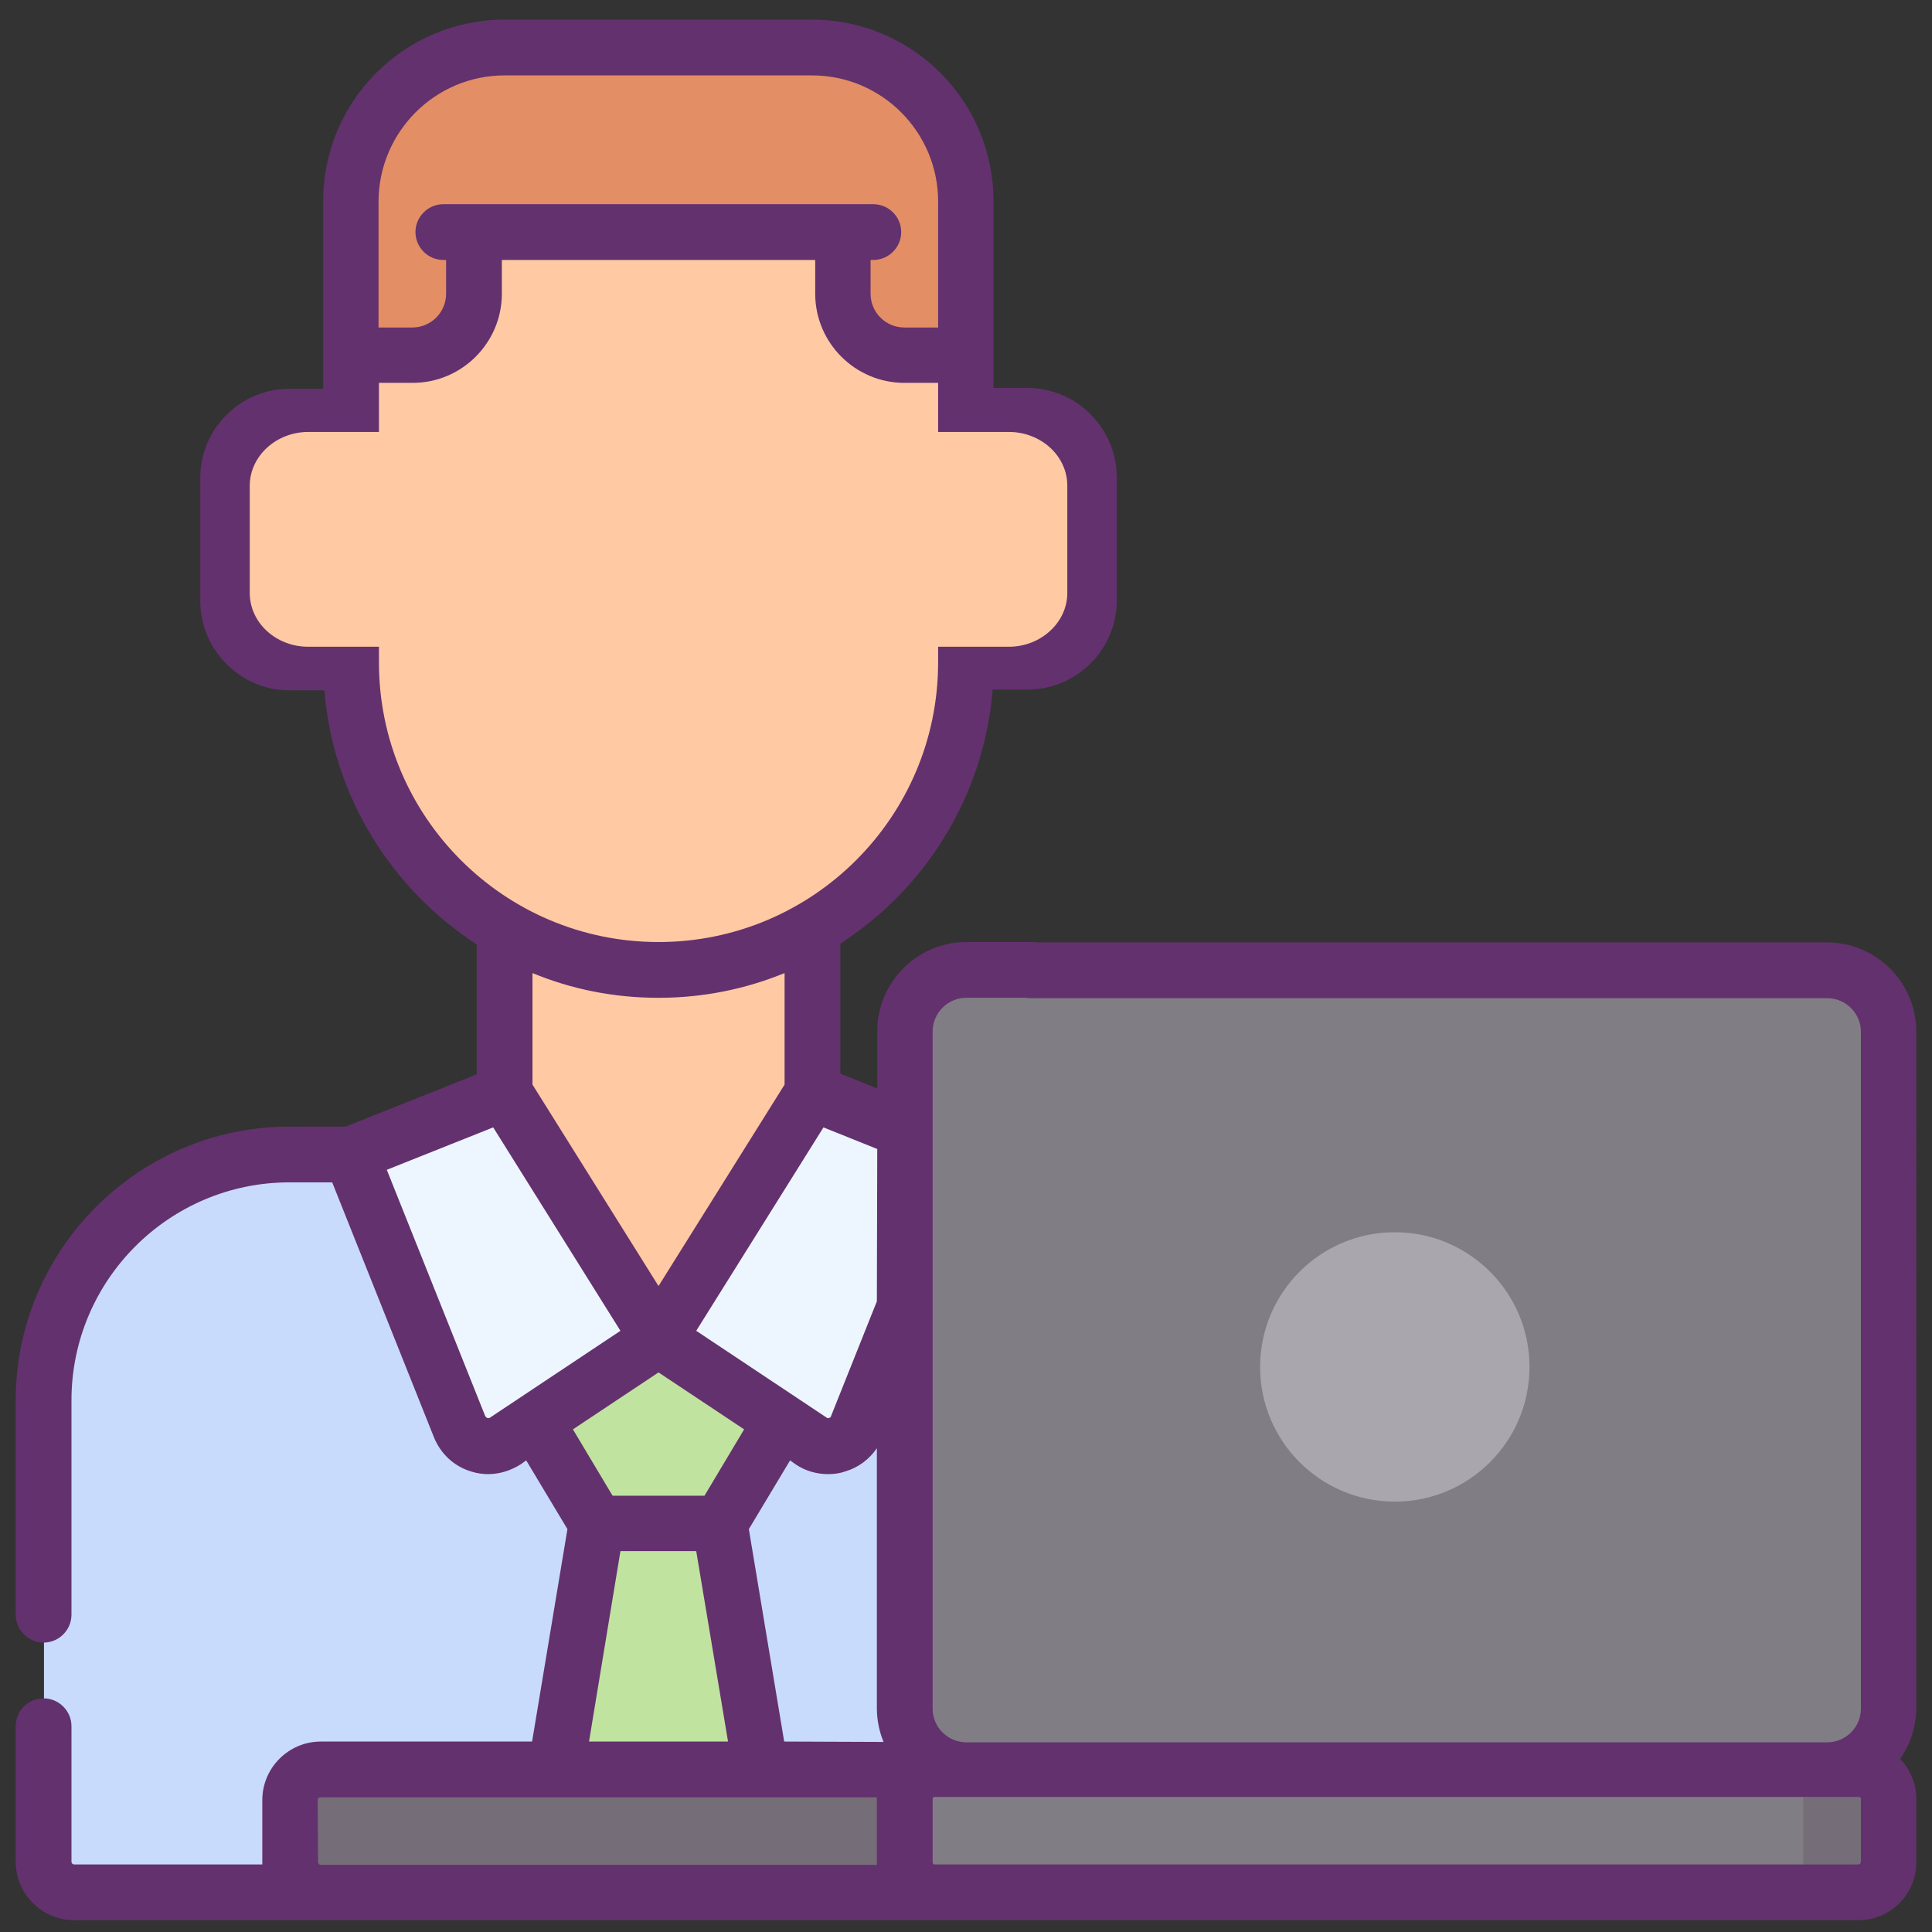 <?xml version="1.0" encoding="utf-8"?>
<!-- Generator: Adobe Illustrator 22.0.0, SVG Export Plug-In . SVG Version: 6.00 Build 0)  -->
<svg version="1.1" id="Layer_1" xmlns="http://www.w3.org/2000/svg" xmlns:xlink="http://www.w3.org/1999/xlink" x="0px" y="0px"
	 viewBox="0 0 492 492" style="enable-background:new 0 0 492 492;" xml:space="preserve">
<rect x="0" y="0" width="492" height="492" fill="#333333" stroke="none"/>
<style type="text/css">
	.st0{fill:#C9DBFD;}
	.st1{fill:#C1E3A0;}
	.st2{fill:#AECAFC;}
	.st3{fill:#FFC9A4;}
	.st4{fill:#EDF6FF;}
	.st5{fill:#E48E66;}
	.st6{fill:#756E79;}
	.st7{fill:#817D84;}
	.st8{fill:#63316D;}
	.st9{fill:#AAA6AD;}
</style>
<g>
	<g>
		<g>
			<path class="st0" d="M245.9,293.8h15.7c34.6,0,62.6,28,62.6,62.6l0,117.7c0,4.3-3.5,7.8-7.8,7.8H19c-4.3,0-7.8-3.5-7.8-7.8V356.4
				c0-34.6,28-62.6,62.6-62.6l15.7,0L245.9,293.8L245.9,293.8z"/>
			<g>
				<path class="st1" d="M183.3,387.7l15.7,94.2h-62.6l15.7-94.2v-6.5h31.4L183.3,387.7z"/>
			</g>
			<path class="st2" d="M324.2,356.4c0-34.6-28-62.6-62.6-62.6h-15.7h-6.1c34.6,0,62.6,28,62.6,62.6l0,117.7c0,4.3-3.5,7.8-7.8,7.8
				h21.7c4.3,0,7.8-3.5,7.8-7.8L324.2,356.4z"/>
			<path class="st1" d="M199,361.7l-15.7,26.1H152l-15.7-26.1v-33.3l31.3,12.5l31.3-12.5L199,361.7z"/>
			<path class="st3" d="M128.5,232.5h78.3v108.2h-78.3V232.5z"/>
			<path class="st4" d="M128.5,278.2l-39.1,15.7l27.7,69.3c1.8,4.6,7.5,6.4,11.6,3.6l38.9-26L128.5,278.2z"/>
			<path class="st4" d="M206.8,278.2l39.1,15.7l-27.7,69.3c-1.8,4.6-7.5,6.4-11.6,3.6l-38.9-26L206.8,278.2z"/>
			<g>
				<path class="st3" d="M167.6,14.9L89.4,85.6l0,83c0,43.2,35,78.3,78.3,78.3s78.3-35,78.3-78.3v-83L167.6,14.9z"/>
				<path class="st5" d="M206.8,12.1h-78.3c-21.6,0-39.1,17.5-39.1,39.1l0,39.1H105c8.6,0,15.7-7,15.7-15.7V59h93.9v15.7
					c0,8.6,7,15.7,15.7,15.7h15.7V51.2C245.9,29.6,228.4,12.1,206.8,12.1L206.8,12.1z"/>
			</g>
		</g>
		<g>
			<path class="st6" d="M246.1,481.9H81.7c-4.3,0-7.8-3.5-7.8-7.8v-15.7c0-4.3,3.5-7.8,7.8-7.8h164.4V481.9z"/>
			<path class="st7" d="M465.3,450.6c8.6,0,15.7-7,15.7-15.7V262.7c0-8.6-7-15.7-15.7-15.7H246.1c-8.6,0-15.7,7-15.7,15.7v172.3
				c0,8.6,7,15.7,15.7,15.7v4.7h219.2V450.6z"/>
			<path class="st7" d="M473.3,481.9H238c-4.2,0-7.6-3.4-7.6-7.6v-16.2c0-4.2,3.4-7.6,7.6-7.6h235.4c4.2,0,7.6,3.4,7.6,7.6v16.2
				C480.9,478.5,477.5,481.9,473.3,481.9z"/>
			<path class="st6" d="M473.3,450.6h-21.7c4.2,0,7.6,3.4,7.6,7.6v16.2c0,4.2-3.4,7.6-7.6,7.6h21.7c4.2,0,7.6-3.4,7.6-7.6v-16.2
				C480.9,454,477.5,450.6,473.3,450.6z"/>
		</g>
	</g>
	<g>
		<path class="st8" d="M488,262.7c0-12.5-10.2-22.7-22.7-22.7H262.4c-3.9,0-7.1,3.2-7.1,7.1c0,3.9,3.2,7.1,7.1,7.1h202.9
			c4.7,0,8.6,3.8,8.6,8.6v172.3c0,4.7-3.8,8.6-8.6,8.6H246.1c-4.7,0-8.6-3.8-8.6-8.6V262.7c0-4.7,3.8-8.6,8.6-8.6h17
			c3.9,0,7.1-3.2,7.1-7.1s-3.2-7.1-7.1-7.1h-17c-12.5,0-22.7,10.2-22.7,22.7v14.6l-9.4-3.8v-33.1c21.7-14,36.6-37.6,38.8-64.7h8.9
			c12.5,0,22.7-10.2,22.7-22.7v-31.3c0-12.5-10.2-22.8-22.7-22.8H253V51.2C253,25.7,232.3,5,206.8,5h-78.3
			C103,5,82.3,25.7,82.3,51.2V99h-8.6C61.2,99,51,109.2,51,121.7V153c0,12.5,10.2,22.8,22.7,22.8h8.9c2.2,27.1,17.2,50.7,38.8,64.7
			v33.1L88,286.9l-14.3,0C35.3,286.9,4,318.2,4,356.6v54.6c0,3.9,3.2,7.1,7.1,7.1s7.1-3.2,7.1-7.1v-54.6c0-30.6,24.9-55.5,55.5-55.5
			l10.9,0l25.9,64.9c1.7,4.2,5.1,7.4,9.4,8.7c1.5,0.5,3,0.7,4.4,0.7c2.9,0,5.8-0.9,8.3-2.5l1.4-1l10.5,17.5l-9,54.1H81.7
			c-8.2,0-14.9,6.7-14.9,14.9v15.7c0,0.3,0,0.5,0,0.7H18.9c-0.4,0-0.7-0.3-0.7-0.7v-34.5c0-3.9-3.2-7.1-7.1-7.1S4,435.6,4,439.6
			v34.5c0,8.2,6.7,14.9,14.9,14.9l454.4,0c8.1,0,14.7-6.6,14.7-14.7v-16.2c0-4-1.6-7.5-4.1-10.2c2.6-3.7,4.1-8.2,4.1-13.1V262.7z
			 M199.7,443.5l-9-54.1l10.5-17.5l1.4,1c2.5,1.7,5.4,2.5,8.3,2.5c1.5,0,3-0.2,4.4-0.7c3.3-1,6.1-3.1,8-5.9v66.2
			c0,3,0.6,5.9,1.7,8.6L199.7,443.5L199.7,443.5z M223.3,331.4l-11.7,29.3c0,0.1-0.1,0.3-0.5,0.4c-0.3,0.1-0.6,0-0.6-0.1l-33.2-22.1
			l32.4-51.8l13.7,5.5L223.3,331.4L223.3,331.4z M261.6,113.1c4.7,0,8.6,3.8,8.6,8.6V153c0,4.7-3.8,8.6-8.6,8.6H253v-48.5
			L261.6,113.1z M128.5,19.2h78.3c17.7,0,32.1,14.4,32.1,32.1v32.1h-8.6c-4.7,0-8.6-3.8-8.6-8.6v-8.6h0.7c3.9,0,7.1-3.2,7.1-7.1
			s-3.2-7.1-7.1-7.1H112.9c-3.9,0-7.1,3.2-7.1,7.1s3.2,7.1,7.1,7.1h0.7v8.6c0,4.7-3.8,8.6-8.6,8.6h-8.6V51.2
			C96.5,33.6,110.8,19.2,128.5,19.2z M65.1,153v-31.3c0-4.7,3.8-8.6,8.6-8.6h8.6v48.5h-8.6C69,161.6,65.1,157.8,65.1,153z
			 M96.5,168.7l0-71.2h8.6c12.5,0,22.7-10.2,22.7-22.7v-8.6h79.8v8.6c0,12.5,10.2,22.7,22.7,22.7h8.6v71.2
			c0,39.3-31.9,71.2-71.2,71.2S96.5,208,96.5,168.7z M167.7,254.1c11.3,0,22.1-2.2,32.1-6.3v28.4l-32.1,51.3l-32.1-51.3v-28.4
			C145.5,251.9,156.3,254.1,167.7,254.1z M124.1,361.1c-0.3-0.1-0.4-0.4-0.5-0.4l-25.1-62.8l27.1-10.8l32.4,51.8L124.8,361
			C124.7,361.1,124.5,361.2,124.1,361.1z M167.7,349.5l21.8,14.5l-10.1,16.9H156L145.9,364L167.7,349.5z M158,395h19.3l8.1,48.5
			h-35.4L158,395z M80.9,458.4c0-0.4,0.3-0.7,0.7-0.7h141.7c0,0.2,0,0.3,0,0.5v16.2c0,0.2,0,0.3,0,0.5H81.7c-0.4,0-0.7-0.3-0.7-0.7
			L80.9,458.4L80.9,458.4z M473.8,474.3c0,0.3-0.2,0.5-0.5,0.5H246.1H238c-0.3,0-0.5-0.2-0.5-0.5v-16.2c0-0.3,0.2-0.5,0.5-0.5h8.1
			h219.2h8.1c0.3,0,0.5,0.2,0.5,0.5V474.3z"/>
	</g>
</g>
<circle class="st9" cx="355.2" cy="348.1" r="34.3"/>
<path class="st3" d="M242,110h14.9c8.2,0,14.9,6.1,14.9,13.7V151c0,7.5-6.7,13.7-14.9,13.7H242H93.3H78.5c-8.2,0-14.9-6.1-14.9-13.7
	v-27.3c0-7.5,6.7-13.7,14.9-13.7h14.9H242z"/>
</svg>
